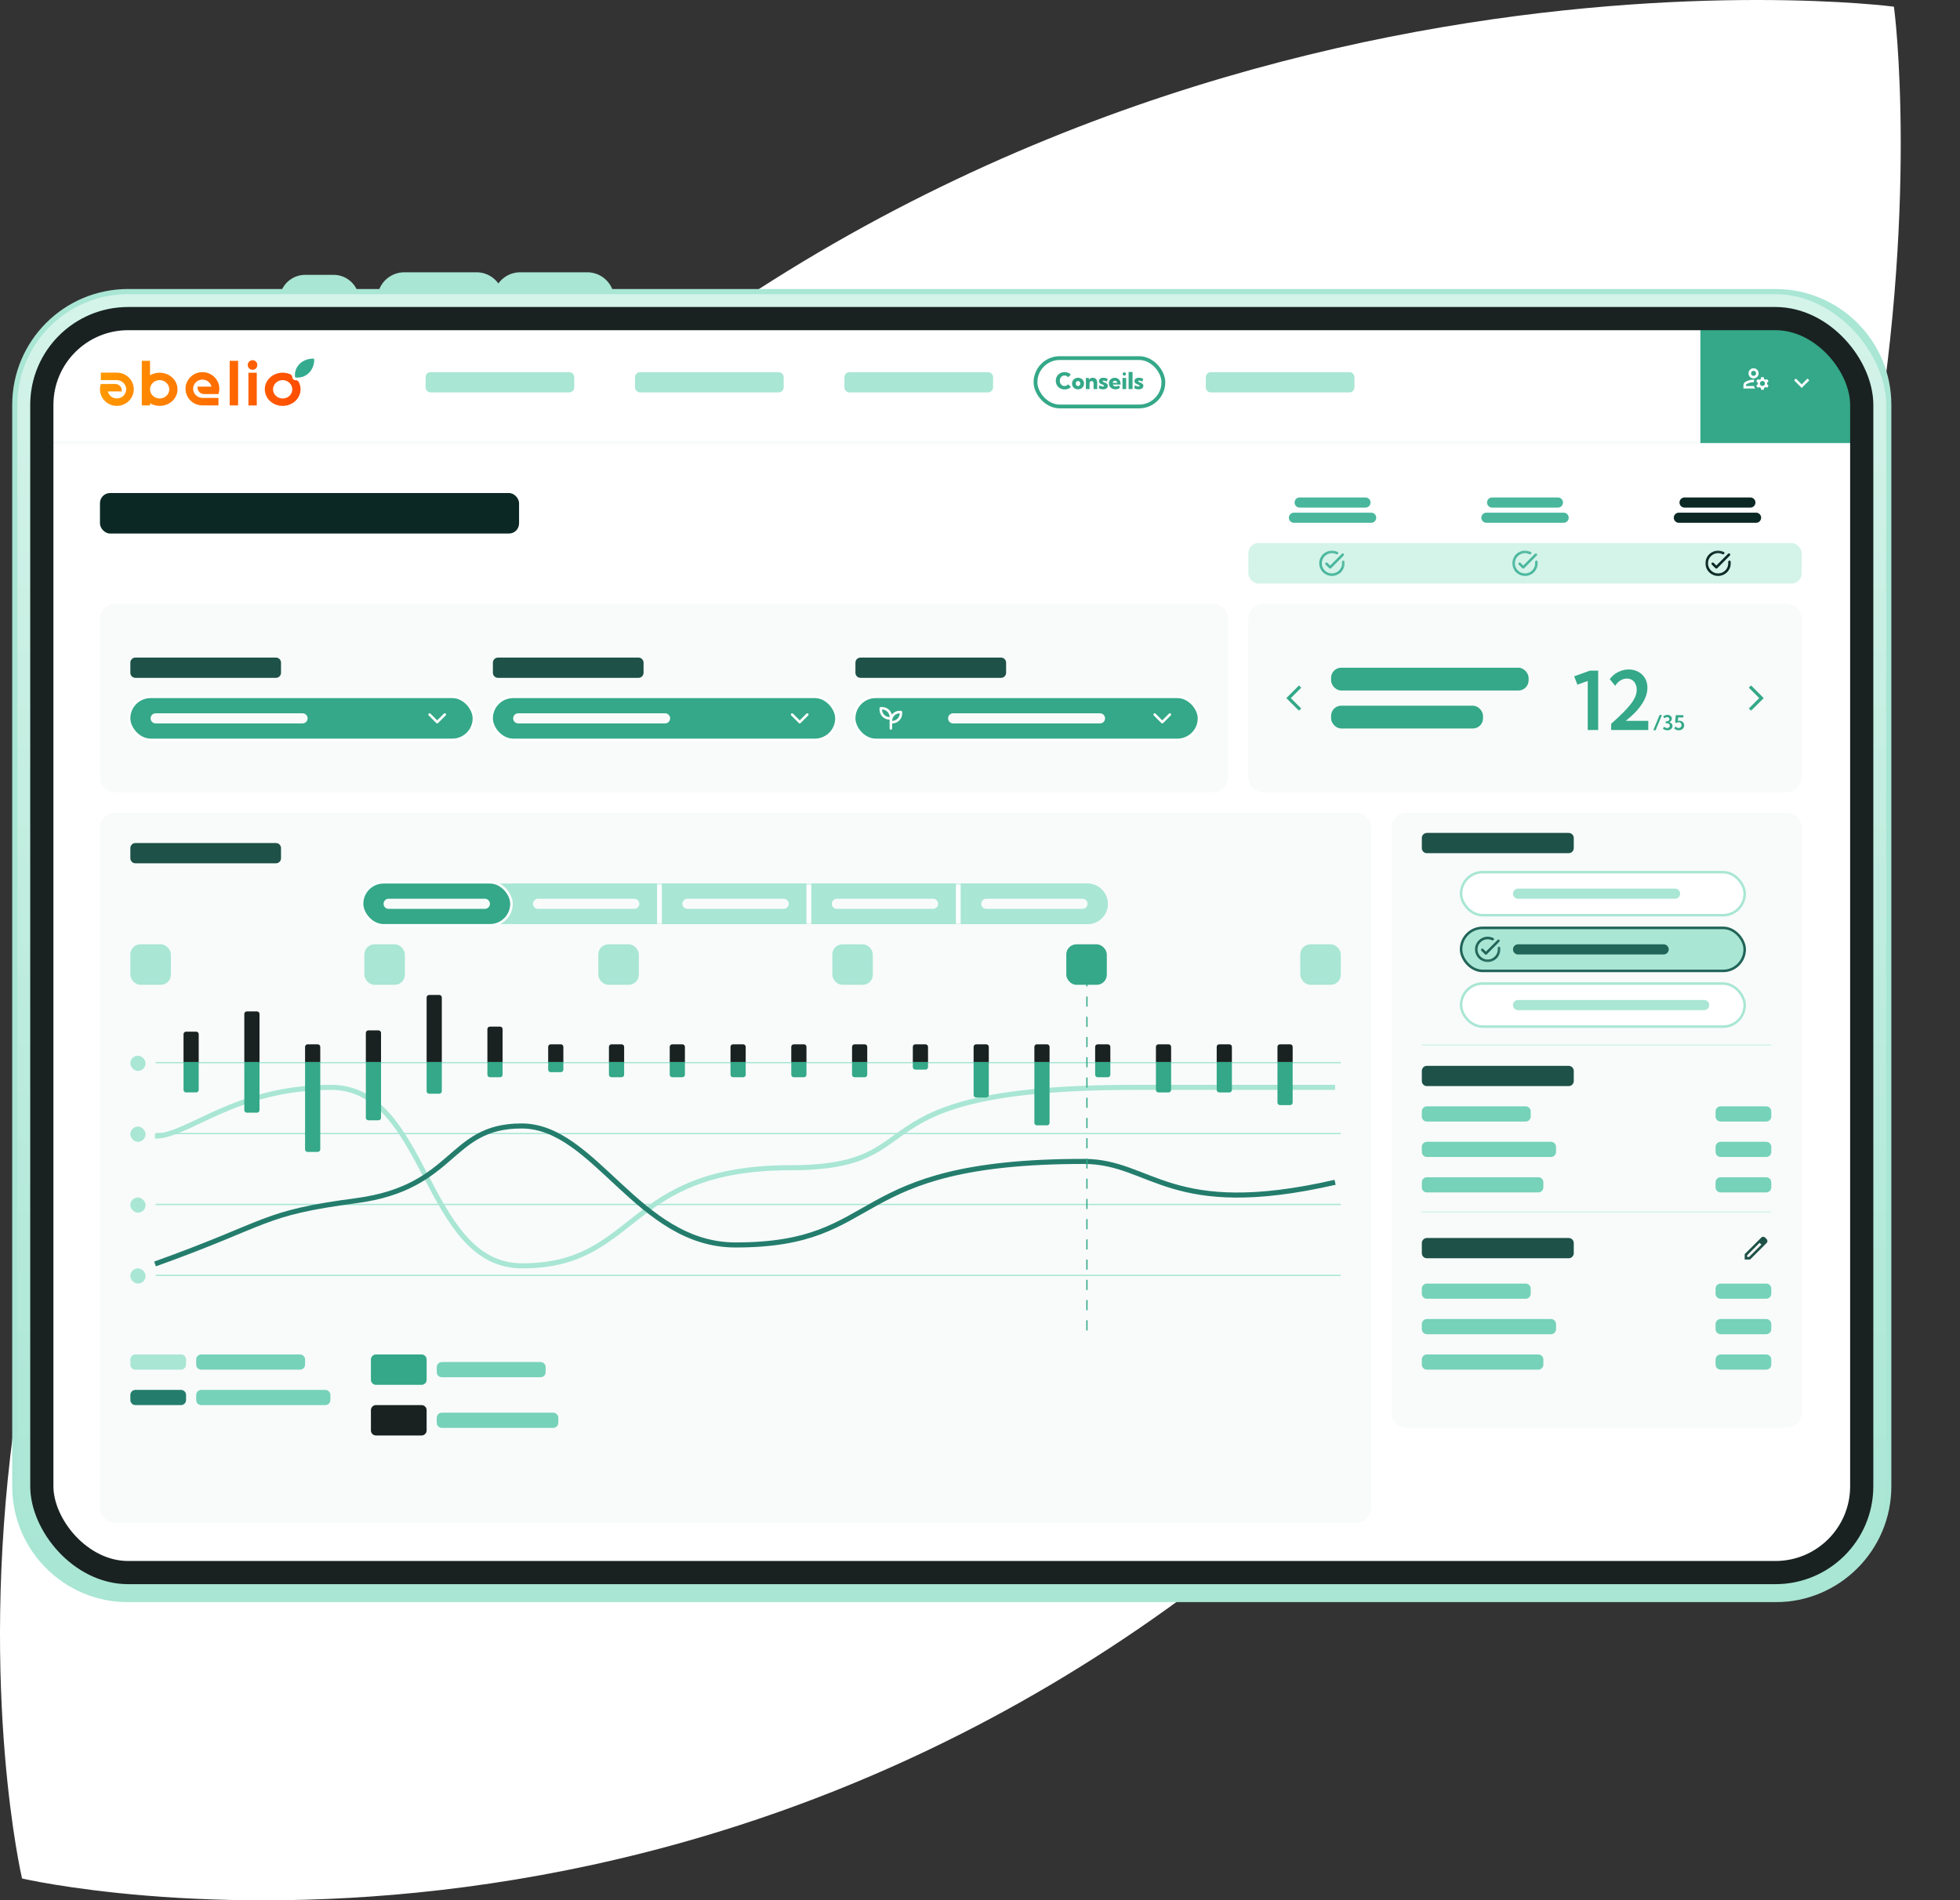 <svg xmlns="http://www.w3.org/2000/svg" width="430" height="417" viewBox="0 0 430 417" fill="none"><rect x="0" y="0" width="430" height="417" fill="#333333" stroke="none"/><path d="M415.317 1.441C415.317 1.441 240.01 -21.325 103.459 114.114C-33.093 249.388 4.838 412.376 4.838 412.211C5.003 412.211 165.138 449.824 301.854 314.22C438.405 178.947 415.647 1.111 415.482 1.441H415.317Z" fill="white"></path><g clip-path="url(#clip0_1846_123307)"><rect x="8.598" y="70.551" width="400" height="274.722" rx="4.113" fill="white"></rect><mask id="path-4-inside-1_1846_123307" fill="white"><path d="M8.598 70.551H408.598V97.218H8.598V70.551Z"></path></mask><path d="M8.598 70.551H408.598V97.218H8.598V70.551Z" fill="white"></path><path d="M408.598 96.94H8.598V97.495H408.598V96.94Z" fill="#34A888" fill-opacity="0.1" mask="url(#path-4-inside-1_1846_123307)"></path><path d="M44.326 81.662C42.356 81.705 40.748 83.284 40.701 85.221C40.651 87.276 42.331 88.957 44.408 88.957C44.408 88.975 47.924 88.957 47.924 88.957V87.32H44.45C43.303 87.32 42.343 86.398 42.365 85.27C42.387 84.176 43.293 83.298 44.41 83.298C45.373 83.298 46.18 83.953 46.398 84.836H43.335V85.056C43.335 85.837 43.978 86.472 44.774 86.472H47.926C48.05 86.107 48.118 85.717 48.118 85.311C48.118 85.15 48.106 84.992 48.086 84.836C47.846 83.02 46.249 81.623 44.326 81.664V81.662Z" fill="url(#paint0_linear_1846_123307)"></path><path d="M25.639 81.773H22.123V83.409H25.599C26.746 83.409 27.706 84.332 27.684 85.46C27.662 86.553 26.756 87.431 25.639 87.431C24.676 87.431 23.869 86.777 23.651 85.894H26.714V85.674C26.714 84.892 26.07 84.258 25.275 84.258H22.123C21.999 84.623 21.931 85.013 21.931 85.419C21.931 85.58 21.942 85.738 21.962 85.894C22.203 87.709 23.8 89.107 25.723 89.066C27.692 89.023 29.301 87.445 29.348 85.508C29.398 83.452 27.717 81.772 25.641 81.772L25.639 81.773Z" fill="url(#paint1_linear_1846_123307)"></path><path d="M35.025 81.786C34.248 81.786 33.526 81.996 32.915 82.356V79.178H31.105V88.963H32.915V88.496C33.524 88.857 34.248 89.067 35.025 89.067C37.189 89.067 38.944 87.444 38.944 85.433C38.944 83.422 37.189 81.786 35.025 81.786ZM35.025 87.444C33.895 87.444 32.965 86.582 32.915 85.52V85.344C32.964 84.269 33.893 83.407 35.025 83.407C36.157 83.407 37.137 84.317 37.137 85.431C37.137 86.546 36.201 87.442 35.025 87.442V87.444Z" fill="url(#paint2_linear_1846_123307)"></path><path d="M56.335 81.787H54.501V88.965H56.335V81.787Z" fill="url(#paint3_linear_1846_123307)"></path><path d="M52.238 79.178H50.391V88.963H52.238V79.178Z" fill="url(#paint4_linear_1846_123307)"></path><path d="M64.115 82.778C64.115 82.768 64.115 82.76 64.115 82.75C64.111 82.492 63.961 82.257 63.723 82.148C63.207 81.915 62.626 81.783 62.013 81.783C59.849 81.783 58.094 83.406 58.094 85.43C58.094 87.455 59.849 89.065 62.013 89.065C64.176 89.065 65.932 87.442 65.932 85.43C65.932 84.84 65.783 84.284 65.517 83.793C65.395 83.567 65.158 83.429 64.899 83.431C64.86 83.431 64.823 83.431 64.788 83.431C64.422 83.424 64.123 83.136 64.116 82.776L64.115 82.778ZM62.011 87.445C60.849 87.445 59.9 86.535 59.9 85.434C59.9 84.332 60.849 83.409 62.011 83.409C63.173 83.409 64.123 84.319 64.123 85.434C64.123 86.549 63.187 87.445 62.011 87.445Z" fill="url(#paint5_linear_1846_123307)"></path><path d="M55.41 79.035C54.83 79.035 54.355 79.515 54.355 80.099C54.355 80.683 54.83 81.15 55.41 81.15C55.991 81.15 56.454 80.683 56.454 80.099C56.454 79.515 55.992 79.035 55.41 79.035Z" fill="url(#paint6_linear_1846_123307)"></path><path d="M68.914 78.716C68.914 78.716 67.136 78.489 65.752 79.839C64.368 81.187 64.752 82.812 64.752 82.81C64.754 82.81 66.377 83.185 67.763 81.833C69.148 80.485 68.917 78.712 68.915 78.716H68.914Z" fill="#34AB8F"></path><path d="M93.375 82.773C93.375 82.16 93.873 81.662 94.486 81.662H124.873C125.487 81.662 125.984 82.16 125.984 82.773V84.995C125.984 85.609 125.487 86.107 124.873 86.107H94.486C93.873 86.107 93.375 85.609 93.375 84.995V82.773Z" fill="#A9E6D4"></path><path d="M139.317 82.773C139.317 82.16 139.815 81.662 140.428 81.662H170.816C171.429 81.662 171.927 82.16 171.927 82.773V84.995C171.927 85.609 171.429 86.107 170.816 86.107H140.428C139.815 86.107 139.317 85.609 139.317 84.995V82.773Z" fill="#A9E6D4"></path><path d="M185.26 82.773C185.26 82.16 185.757 81.662 186.371 81.662H216.758C217.372 81.662 217.869 82.16 217.869 82.773V84.995C217.869 85.609 217.372 86.107 216.758 86.107H186.371C185.757 86.107 185.26 85.609 185.26 84.995V82.773Z" fill="#A9E6D4"></path><rect x="227.175" y="78.579" width="28.056" height="10.611" rx="5.306" stroke="#34A888" stroke-width="0.833"></rect><path d="M234.936 84.928C234.765 85.094 234.562 85.224 234.328 85.319C234.094 85.412 233.838 85.458 233.562 85.458C233.283 85.458 233.026 85.411 232.79 85.316C232.554 85.22 232.349 85.087 232.175 84.916C232.001 84.743 231.866 84.542 231.77 84.311C231.674 84.079 231.625 83.827 231.625 83.554C231.625 83.28 231.674 83.028 231.77 82.797C231.866 82.566 232.001 82.365 232.175 82.194C232.349 82.021 232.554 81.888 232.79 81.793C233.026 81.697 233.283 81.649 233.562 81.649C233.837 81.649 234.09 81.697 234.323 81.791C234.556 81.884 234.759 82.014 234.931 82.182L234.331 82.785C234.238 82.664 234.124 82.57 233.989 82.501C233.854 82.433 233.706 82.399 233.547 82.399C233.399 82.399 233.261 82.428 233.134 82.487C233.007 82.545 232.897 82.627 232.802 82.731C232.708 82.835 232.635 82.957 232.583 83.097C232.53 83.237 232.504 83.388 232.504 83.551C232.504 83.717 232.53 83.87 232.583 84.01C232.635 84.149 232.708 84.271 232.802 84.376C232.897 84.481 233.007 84.562 233.134 84.621C233.261 84.679 233.399 84.709 233.547 84.709C233.706 84.709 233.853 84.674 233.986 84.606C234.121 84.538 234.236 84.443 234.331 84.323L234.936 84.928ZM236.513 85.434C236.258 85.434 236.03 85.379 235.83 85.27C235.631 85.159 235.475 85.009 235.361 84.818C235.247 84.626 235.19 84.408 235.19 84.164C235.19 83.92 235.247 83.703 235.361 83.512C235.475 83.32 235.631 83.17 235.83 83.061C236.03 82.95 236.258 82.894 236.513 82.894C236.765 82.894 236.99 82.95 237.187 83.061C237.386 83.17 237.541 83.32 237.653 83.512C237.767 83.703 237.824 83.92 237.824 84.164C237.824 84.408 237.767 84.626 237.653 84.818C237.541 85.009 237.386 85.159 237.187 85.27C236.99 85.379 236.765 85.434 236.513 85.434ZM236.508 84.716C236.603 84.716 236.687 84.692 236.762 84.645C236.837 84.598 236.896 84.532 236.938 84.447C236.982 84.363 237.004 84.267 237.004 84.159C237.004 84.055 236.982 83.961 236.938 83.878C236.896 83.795 236.837 83.73 236.762 83.683C236.687 83.636 236.603 83.612 236.508 83.612C236.412 83.612 236.327 83.636 236.252 83.683C236.177 83.73 236.118 83.795 236.074 83.878C236.031 83.961 236.01 84.055 236.01 84.159C236.01 84.267 236.031 84.363 236.074 84.447C236.118 84.532 236.177 84.598 236.252 84.645C236.327 84.692 236.412 84.716 236.508 84.716ZM240.717 85.385H239.917V84.171C239.917 83.994 239.878 83.856 239.802 83.759C239.725 83.661 239.619 83.612 239.484 83.612C239.344 83.612 239.234 83.663 239.152 83.764C239.073 83.865 239.033 84.004 239.033 84.181V85.385H238.232V82.943H238.872L238.898 83.334C238.985 83.191 239.098 83.082 239.238 83.007C239.379 82.932 239.545 82.894 239.736 82.894C240.042 82.894 240.282 82.99 240.456 83.18C240.63 83.369 240.717 83.631 240.717 83.966V85.385ZM241.04 85.177L241.208 84.508C241.255 84.56 241.321 84.61 241.406 84.657C241.49 84.704 241.582 84.743 241.679 84.772C241.778 84.8 241.871 84.814 241.958 84.814C242.041 84.814 242.105 84.799 242.15 84.769C242.196 84.74 242.219 84.701 242.219 84.652C242.219 84.607 242.201 84.569 242.165 84.538C242.129 84.505 242.082 84.476 242.023 84.45C241.965 84.424 241.898 84.398 241.823 84.372C241.719 84.332 241.61 84.286 241.496 84.232C241.382 84.177 241.286 84.103 241.208 84.01C241.132 83.916 241.093 83.79 241.093 83.634C241.093 83.483 241.132 83.352 241.21 83.241C241.29 83.13 241.403 83.045 241.547 82.985C241.692 82.925 241.862 82.894 242.058 82.894C242.378 82.894 242.7 82.975 243.022 83.136L242.797 83.756C242.745 83.714 242.679 83.674 242.597 83.637C242.516 83.598 242.432 83.567 242.346 83.544C242.261 83.519 242.186 83.507 242.121 83.507C242.054 83.507 242.003 83.52 241.967 83.546C241.931 83.572 241.914 83.607 241.914 83.651C241.914 83.69 241.929 83.725 241.96 83.756C241.991 83.786 242.036 83.813 242.094 83.839C242.153 83.865 242.22 83.893 242.297 83.922C242.408 83.961 242.52 84.009 242.634 84.064C242.748 84.119 242.844 84.194 242.922 84.289C243.002 84.383 243.042 84.509 243.042 84.667C243.042 84.822 242.999 84.957 242.915 85.072C242.83 85.186 242.71 85.275 242.556 85.338C242.403 85.402 242.222 85.434 242.014 85.434C241.665 85.434 241.341 85.348 241.04 85.177ZM245.698 85.119C245.393 85.329 245.062 85.434 244.704 85.434C244.434 85.434 244.191 85.377 243.974 85.263C243.759 85.147 243.589 84.991 243.464 84.794C243.339 84.595 243.276 84.372 243.276 84.125C243.276 83.889 243.332 83.679 243.444 83.495C243.557 83.31 243.71 83.163 243.903 83.056C244.099 82.948 244.319 82.894 244.565 82.894C244.82 82.894 245.045 82.954 245.239 83.073C245.432 83.192 245.583 83.357 245.69 83.568C245.799 83.778 245.854 84.022 245.854 84.301V84.379H244.135C244.165 84.459 244.208 84.529 244.267 84.591C244.327 84.653 244.402 84.703 244.492 84.74C244.581 84.776 244.684 84.794 244.799 84.794C245.039 84.794 245.263 84.717 245.473 84.562L245.698 85.119ZM244.101 84.018H245.117C245.107 83.926 245.079 83.846 245.034 83.776C244.988 83.706 244.928 83.651 244.853 83.612C244.78 83.573 244.698 83.554 244.606 83.554C244.514 83.554 244.431 83.575 244.36 83.617C244.29 83.658 244.232 83.713 244.187 83.783C244.143 83.852 244.114 83.93 244.101 84.018ZM246.66 82.421C246.559 82.421 246.473 82.386 246.403 82.316C246.335 82.244 246.301 82.158 246.301 82.057C246.301 81.958 246.335 81.873 246.403 81.803C246.473 81.732 246.559 81.696 246.66 81.696C246.762 81.696 246.848 81.732 246.918 81.803C246.988 81.873 247.023 81.958 247.023 82.057C247.023 82.158 246.988 82.244 246.918 82.316C246.848 82.386 246.762 82.421 246.66 82.421ZM247.063 85.385H246.262V82.943H247.063V85.385ZM248.466 85.385H247.607V81.625H248.466V85.385ZM248.837 85.177L249.006 84.508C249.053 84.56 249.119 84.61 249.204 84.657C249.288 84.704 249.379 84.743 249.477 84.772C249.576 84.8 249.669 84.814 249.755 84.814C249.838 84.814 249.903 84.799 249.948 84.769C249.994 84.74 250.017 84.701 250.017 84.652C250.017 84.607 249.999 84.569 249.963 84.538C249.927 84.505 249.88 84.476 249.821 84.45C249.763 84.424 249.696 84.398 249.621 84.372C249.517 84.332 249.408 84.286 249.294 84.232C249.18 84.177 249.084 84.103 249.006 84.01C248.929 83.916 248.891 83.79 248.891 83.634C248.891 83.483 248.93 83.352 249.008 83.241C249.088 83.13 249.2 83.045 249.345 82.985C249.49 82.925 249.66 82.894 249.855 82.894C250.176 82.894 250.498 82.975 250.82 83.136L250.595 83.756C250.543 83.714 250.476 83.674 250.395 83.637C250.314 83.598 250.23 83.567 250.144 83.544C250.059 83.519 249.984 83.507 249.919 83.507C249.852 83.507 249.801 83.52 249.765 83.546C249.729 83.572 249.711 83.607 249.711 83.651C249.711 83.69 249.727 83.725 249.758 83.756C249.789 83.786 249.833 83.813 249.892 83.839C249.951 83.865 250.018 83.893 250.095 83.922C250.205 83.961 250.318 84.009 250.432 84.064C250.546 84.119 250.642 84.194 250.72 84.289C250.799 84.383 250.839 84.509 250.839 84.667C250.839 84.822 250.797 84.957 250.712 85.072C250.628 85.186 250.508 85.275 250.354 85.338C250.201 85.402 250.02 85.434 249.812 85.434C249.463 85.434 249.139 85.348 248.837 85.177Z" fill="#34A888"></path><path d="M264.536 82.773C264.536 82.16 265.034 81.662 265.647 81.662H296.034C296.648 81.662 297.145 82.16 297.145 82.773V84.995C297.145 85.609 296.648 86.107 296.034 86.107H265.647C265.034 86.107 264.536 85.609 264.536 84.995V82.773Z" fill="#A9E6D4"></path><rect width="35.556" height="26.667" transform="translate(373.042 70.551)" fill="#34A888"></rect><path d="M381.931 79.701H399.708V79.701C399.708 84.322 395.963 88.067 391.342 88.067H390.297C385.676 88.067 381.931 84.322 381.931 79.701V79.701Z" fill="#34A888"></path><g clip-path="url(#clip1_1846_123307)"><path d="M383.044 84.701V84.521C383.044 84.426 383.088 84.338 383.158 84.296C383.627 84.015 384.163 83.868 384.711 83.868C384.719 83.868 384.724 83.868 384.733 83.871C384.761 83.676 384.816 83.49 384.897 83.321C384.836 83.315 384.774 83.312 384.711 83.312C384.038 83.312 383.411 83.499 382.874 83.818C382.63 83.963 382.488 84.235 382.488 84.521V85.257H385.061C384.944 85.09 384.852 84.901 384.791 84.701H383.044Z" fill="white"></path><path d="M384.711 83.035C385.325 83.035 385.822 82.537 385.822 81.924C385.822 81.31 385.325 80.812 384.711 80.812C384.097 80.812 383.6 81.31 383.6 81.924C383.6 82.537 384.097 83.035 384.711 83.035ZM384.711 81.368C385.016 81.368 385.266 81.618 385.266 81.924C385.266 82.229 385.016 82.479 384.711 82.479C384.405 82.479 384.155 82.229 384.155 81.924C384.155 81.618 384.405 81.368 384.711 81.368Z" fill="white"></path><path d="M387.697 84.145C387.697 84.084 387.688 84.028 387.68 83.97L387.997 83.689L387.719 83.209L387.316 83.345C387.227 83.27 387.127 83.211 387.016 83.17L386.933 82.756H386.377L386.294 83.17C386.183 83.211 386.083 83.27 385.994 83.345L385.591 83.209L385.313 83.689L385.63 83.97C385.622 84.028 385.613 84.084 385.613 84.145C385.613 84.206 385.622 84.261 385.63 84.32L385.313 84.6L385.591 85.081L385.994 84.945C386.083 85.02 386.183 85.078 386.294 85.12L386.377 85.534H386.933L387.016 85.12C387.127 85.078 387.227 85.02 387.316 84.945L387.719 85.081L387.997 84.6L387.68 84.32C387.688 84.261 387.697 84.206 387.697 84.145ZM386.655 84.7C386.35 84.7 386.1 84.45 386.1 84.145C386.1 83.839 386.35 83.589 386.655 83.589C386.961 83.589 387.211 83.839 387.211 84.145C387.211 84.45 386.961 84.7 386.655 84.7Z" fill="white"></path></g><ellipse cx="395.265" cy="83.884" rx="4.444" ry="4.183" fill="#34A888"></ellipse><g clip-path="url(#clip2_1846_123307)"><path d="M396.541 83.068L395.266 84.341L393.991 83.068L393.6 83.46L395.266 85.127L396.933 83.46L396.541 83.068Z" fill="white"></path></g><rect x="21.931" y="108.189" width="91.945" height="8.889" rx="2.222" fill="#0B2824"></rect><path d="M284.014 110.273C284.014 109.66 284.511 109.162 285.125 109.162H299.569C300.183 109.162 300.68 109.66 300.68 110.273V110.273C300.68 110.887 300.183 111.384 299.569 111.384H285.125C284.511 111.384 284.014 110.887 284.014 110.273V110.273Z" fill="#4AB79D"></path><path d="M282.764 113.607C282.764 112.994 283.261 112.496 283.875 112.496H300.819C301.433 112.496 301.93 112.994 301.93 113.607V113.607C301.93 114.221 301.433 114.718 300.819 114.718H283.875C283.261 114.718 282.764 114.221 282.764 113.607V113.607Z" fill="#4AB79D"></path><path d="M326.236 110.273C326.236 109.66 326.734 109.162 327.347 109.162H341.792C342.406 109.162 342.903 109.66 342.903 110.273V110.273C342.903 110.887 342.406 111.384 341.792 111.384H327.347C326.734 111.384 326.236 110.887 326.236 110.273V110.273Z" fill="#4AB79D"></path><path d="M324.986 113.607C324.986 112.994 325.484 112.496 326.097 112.496H343.042C343.656 112.496 344.153 112.994 344.153 113.607V113.607C344.153 114.221 343.656 114.718 343.042 114.718H326.097C325.484 114.718 324.986 114.221 324.986 113.607V113.607Z" fill="#4AB79D"></path><path d="M368.458 110.273C368.458 109.66 368.955 109.162 369.569 109.162H384.014C384.627 109.162 385.125 109.66 385.125 110.273V110.273C385.125 110.887 384.627 111.384 384.014 111.384H369.569C368.955 111.384 368.458 110.887 368.458 110.273V110.273Z" fill="#0B2824"></path><path d="M367.208 113.607C367.208 112.994 367.705 112.496 368.319 112.496H385.264C385.877 112.496 386.375 112.994 386.375 113.607V113.607C386.375 114.221 385.877 114.718 385.264 114.718H368.319C367.705 114.718 367.208 114.221 367.208 113.607V113.607Z" fill="#0B2824"></path><rect x="273.875" y="119.162" width="121.389" height="8.889" rx="2.222" fill="#D4F3E9"></rect><mask id="mask0_1846_123307" style="mask-type:alpha" maskUnits="userSpaceOnUse" x="288" y="120" width="8" height="7"><rect x="288.875" y="120.273" width="6.667" height="6.667" fill="#D9D9D9"></rect></mask><g mask="url(#mask0_1846_123307)"><path d="M292.208 126.384C291.824 126.384 291.463 126.311 291.125 126.165C290.787 126.019 290.493 125.821 290.243 125.571C289.993 125.321 289.795 125.027 289.649 124.689C289.504 124.351 289.431 123.99 289.431 123.606C289.431 123.222 289.504 122.861 289.649 122.523C289.795 122.185 289.993 121.891 290.243 121.641C290.493 121.391 290.787 121.193 291.125 121.047C291.463 120.901 291.824 120.828 292.208 120.828C292.431 120.828 292.647 120.854 292.858 120.905C293.068 120.955 293.271 121.03 293.465 121.127C293.535 121.164 293.58 121.219 293.601 121.293C293.622 121.367 293.609 121.437 293.563 121.502C293.516 121.567 293.455 121.608 293.379 121.627C293.302 121.645 293.227 121.636 293.153 121.599C293.005 121.53 292.851 121.476 292.691 121.439C292.531 121.402 292.37 121.384 292.208 121.384C291.593 121.384 291.068 121.6 290.636 122.033C290.203 122.466 289.986 122.99 289.986 123.606C289.986 124.222 290.203 124.746 290.636 125.179C291.068 125.612 291.593 125.828 292.208 125.828C292.824 125.828 293.348 125.612 293.781 125.179C294.214 124.746 294.431 124.222 294.431 123.606C294.431 123.569 294.43 123.533 294.427 123.498C294.425 123.464 294.421 123.428 294.417 123.391C294.408 123.312 294.423 123.237 294.462 123.165C294.501 123.093 294.56 123.046 294.639 123.023C294.713 122.999 294.783 123.006 294.847 123.043C294.912 123.08 294.949 123.136 294.958 123.21C294.968 123.275 294.975 123.34 294.979 123.405C294.984 123.469 294.986 123.536 294.986 123.606C294.986 123.99 294.913 124.351 294.767 124.689C294.622 125.027 294.424 125.321 294.174 125.571C293.924 125.821 293.63 126.019 293.292 126.165C292.954 126.311 292.593 126.384 292.208 126.384ZM291.82 124.106L294.403 121.516C294.454 121.465 294.517 121.438 294.594 121.436C294.67 121.433 294.736 121.46 294.792 121.516C294.843 121.567 294.868 121.631 294.868 121.71C294.868 121.789 294.843 121.854 294.792 121.905L292.014 124.689C291.958 124.745 291.894 124.773 291.82 124.773C291.745 124.773 291.681 124.745 291.625 124.689L290.833 123.898C290.783 123.847 290.757 123.782 290.757 123.703C290.757 123.624 290.783 123.56 290.833 123.509C290.884 123.458 290.949 123.432 291.028 123.432C291.107 123.432 291.171 123.458 291.222 123.509L291.82 124.106Z" fill="#4AB79D"></path></g><mask id="mask1_1846_123307" style="mask-type:alpha" maskUnits="userSpaceOnUse" x="331" y="120" width="7" height="7"><rect x="331.236" y="120.273" width="6.667" height="6.667" fill="#D9D9D9"></rect></mask><g mask="url(#mask1_1846_123307)"><path d="M334.57 126.384C334.186 126.384 333.824 126.311 333.486 126.165C333.148 126.019 332.854 125.821 332.604 125.571C332.354 125.321 332.157 125.027 332.011 124.689C331.865 124.351 331.792 123.99 331.792 123.606C331.792 123.222 331.865 122.861 332.011 122.523C332.157 122.185 332.354 121.891 332.604 121.641C332.854 121.391 333.148 121.193 333.486 121.047C333.824 120.901 334.186 120.828 334.57 120.828C334.792 120.828 335.008 120.854 335.219 120.905C335.43 120.955 335.632 121.03 335.827 121.127C335.896 121.164 335.941 121.219 335.962 121.293C335.983 121.367 335.97 121.437 335.924 121.502C335.878 121.567 335.816 121.608 335.74 121.627C335.664 121.645 335.588 121.636 335.514 121.599C335.366 121.53 335.212 121.476 335.052 121.439C334.893 121.402 334.732 121.384 334.57 121.384C333.954 121.384 333.43 121.6 332.997 122.033C332.564 122.466 332.348 122.99 332.348 123.606C332.348 124.222 332.564 124.746 332.997 125.179C333.43 125.612 333.954 125.828 334.57 125.828C335.186 125.828 335.71 125.612 336.143 125.179C336.576 124.746 336.792 124.222 336.792 123.606C336.792 123.569 336.791 123.533 336.789 123.498C336.786 123.464 336.783 123.428 336.778 123.391C336.769 123.312 336.784 123.237 336.823 123.165C336.863 123.093 336.922 123.046 337 123.023C337.074 122.999 337.144 123.006 337.209 123.043C337.273 123.08 337.311 123.136 337.32 123.21C337.329 123.275 337.336 123.34 337.341 123.405C337.345 123.469 337.348 123.536 337.348 123.606C337.348 123.99 337.275 124.351 337.129 124.689C336.983 125.027 336.785 125.321 336.535 125.571C336.285 125.821 335.991 126.019 335.653 126.165C335.315 126.311 334.954 126.384 334.57 126.384ZM334.181 124.106L336.764 121.516C336.815 121.465 336.879 121.438 336.955 121.436C337.032 121.433 337.098 121.46 337.153 121.516C337.204 121.567 337.229 121.631 337.229 121.71C337.229 121.789 337.204 121.854 337.153 121.905L334.375 124.689C334.32 124.745 334.255 124.773 334.181 124.773C334.107 124.773 334.042 124.745 333.986 124.689L333.195 123.898C333.144 123.847 333.118 123.782 333.118 123.703C333.118 123.624 333.144 123.56 333.195 123.509C333.246 123.458 333.311 123.432 333.389 123.432C333.468 123.432 333.533 123.458 333.584 123.509L334.181 124.106Z" fill="#4AB79D"></path></g><mask id="mask2_1846_123307" style="mask-type:alpha" maskUnits="userSpaceOnUse" x="373" y="120" width="8" height="7"><rect x="373.598" y="120.273" width="6.667" height="6.667" fill="#D9D9D9"></rect></mask><g mask="url(#mask2_1846_123307)"><path d="M376.931 126.384C376.547 126.384 376.186 126.311 375.848 126.165C375.51 126.019 375.216 125.821 374.966 125.571C374.716 125.321 374.518 125.027 374.372 124.689C374.226 124.351 374.153 123.99 374.153 123.606C374.153 123.222 374.226 122.861 374.372 122.523C374.518 122.185 374.716 121.891 374.966 121.641C375.216 121.391 375.51 121.193 375.848 121.047C376.186 120.901 376.547 120.828 376.931 120.828C377.153 120.828 377.37 120.854 377.58 120.905C377.791 120.955 377.994 121.03 378.188 121.127C378.257 121.164 378.303 121.219 378.323 121.293C378.344 121.367 378.332 121.437 378.285 121.502C378.239 121.567 378.178 121.608 378.101 121.627C378.025 121.645 377.95 121.636 377.876 121.599C377.727 121.53 377.573 121.476 377.414 121.439C377.254 121.402 377.093 121.384 376.931 121.384C376.315 121.384 375.791 121.6 375.358 122.033C374.925 122.466 374.709 122.99 374.709 123.606C374.709 124.222 374.925 124.746 375.358 125.179C375.791 125.612 376.315 125.828 376.931 125.828C377.547 125.828 378.071 125.612 378.504 125.179C378.937 124.746 379.153 124.222 379.153 123.606C379.153 123.569 379.152 123.533 379.15 123.498C379.148 123.464 379.144 123.428 379.139 123.391C379.13 123.312 379.145 123.237 379.185 123.165C379.224 123.093 379.283 123.046 379.362 123.023C379.436 122.999 379.505 123.006 379.57 123.043C379.635 123.08 379.672 123.136 379.681 123.21C379.69 123.275 379.697 123.34 379.702 123.405C379.707 123.469 379.709 123.536 379.709 123.606C379.709 123.99 379.636 124.351 379.49 124.689C379.344 125.027 379.146 125.321 378.896 125.571C378.646 125.821 378.352 126.019 378.014 126.165C377.676 126.311 377.315 126.384 376.931 126.384ZM376.542 124.106L379.126 121.516C379.176 121.465 379.24 121.438 379.317 121.436C379.393 121.433 379.459 121.46 379.514 121.516C379.565 121.567 379.591 121.631 379.591 121.71C379.591 121.789 379.565 121.854 379.514 121.905L376.737 124.689C376.681 124.745 376.616 124.773 376.542 124.773C376.468 124.773 376.403 124.745 376.348 124.689L375.556 123.898C375.505 123.847 375.48 123.782 375.48 123.703C375.48 123.624 375.505 123.56 375.556 123.509C375.607 123.458 375.672 123.432 375.751 123.432C375.829 123.432 375.894 123.458 375.945 123.509L376.542 124.106Z" fill="#0B2824"></path></g><path d="M21.931 135.827C21.931 133.987 23.423 132.494 25.264 132.494H266.097C267.938 132.494 269.431 133.987 269.431 135.827V170.55C269.431 172.391 267.938 173.883 266.097 173.883H25.264C23.423 173.883 21.931 172.391 21.931 170.55V135.827Z" fill="#F8FBFA"></path><path d="M28.598 145.41C28.598 144.796 29.095 144.299 29.709 144.299H60.542C61.156 144.299 61.653 144.796 61.653 145.41V147.632C61.653 148.246 61.156 148.743 60.542 148.743H29.709C29.095 148.743 28.598 148.246 28.598 147.632V145.41Z" fill="#1E5148"></path><rect x="28.32" y="152.91" width="75.648" height="9.444" rx="4.722" fill="#34A888"></rect><rect x="28.32" y="152.91" width="75.648" height="9.444" rx="4.722" stroke="white" stroke-width="0.556"></rect><path d="M33.042 157.633C33.042 157.019 33.539 156.521 34.153 156.521H66.375C66.989 156.521 67.486 157.019 67.486 157.633V157.633C67.486 158.246 66.989 158.744 66.375 158.744H34.153C33.539 158.744 33.042 158.246 33.042 157.633V157.633Z" fill="#F8FBFA"></path><path d="M97.579 156.799L95.913 158.465L94.246 156.799" stroke="white" stroke-width="0.556" stroke-linecap="round" stroke-linejoin="round"></path><path d="M108.135 145.41C108.135 144.796 108.632 144.299 109.246 144.299H140.079C140.693 144.299 141.19 144.796 141.19 145.41V147.632C141.19 148.246 140.693 148.743 140.079 148.743H109.246C108.632 148.743 108.135 148.246 108.135 147.632V145.41Z" fill="#1E5148"></path><rect x="107.857" y="152.91" width="75.648" height="9.444" rx="4.722" fill="#34A888"></rect><rect x="107.857" y="152.91" width="75.648" height="9.444" rx="4.722" stroke="white" stroke-width="0.556"></rect><path d="M112.579 157.633C112.579 157.019 113.077 156.521 113.69 156.521H145.912C146.526 156.521 147.024 157.019 147.024 157.633V157.633C147.024 158.246 146.526 158.744 145.912 158.744H113.69C113.077 158.744 112.579 158.246 112.579 157.633V157.633Z" fill="#F8FBFA"></path><path d="M177.117 156.799L175.45 158.465L173.783 156.799" stroke="white" stroke-width="0.556" stroke-linecap="round" stroke-linejoin="round"></path><path d="M187.672 145.41C187.672 144.796 188.169 144.299 188.783 144.299H219.616C220.23 144.299 220.727 144.796 220.727 145.41V147.632C220.727 148.246 220.23 148.743 219.616 148.743H188.783C188.169 148.743 187.672 148.246 187.672 147.632V145.41Z" fill="#1E5148"></path><rect x="187.394" y="152.91" width="75.648" height="9.444" rx="4.722" fill="#34A888"></rect><rect x="187.394" y="152.91" width="75.648" height="9.444" rx="4.722" stroke="white" stroke-width="0.556"></rect><mask id="mask3_1846_123307" style="mask-type:alpha" maskUnits="userSpaceOnUse" x="192" y="154" width="7" height="7"><rect x="192.116" y="154.299" width="6.667" height="6.667" fill="#D9D9D9"></rect></mask><g mask="url(#mask3_1846_123307)"><path d="M195.449 160.133C195.371 160.133 195.305 160.106 195.251 160.053C195.198 160 195.171 159.934 195.171 159.855V157.918C194.875 157.918 194.59 157.861 194.317 157.747C194.044 157.634 193.803 157.473 193.595 157.265C193.387 157.056 193.227 156.816 193.116 156.543C193.005 156.269 192.949 155.985 192.949 155.688V155.411C192.949 155.332 192.976 155.266 193.029 155.213C193.082 155.159 193.148 155.133 193.227 155.133H193.505C193.796 155.133 194.079 155.19 194.352 155.303C194.625 155.416 194.866 155.577 195.074 155.786C195.218 155.929 195.337 156.087 195.432 156.258C195.527 156.429 195.6 156.612 195.651 156.806C195.674 156.774 195.699 156.743 195.727 156.713C195.755 156.683 195.785 156.651 195.817 156.619C196.026 156.411 196.266 156.25 196.539 156.136C196.813 156.023 197.097 155.966 197.394 155.966H197.671C197.75 155.966 197.816 155.993 197.869 156.046C197.923 156.099 197.949 156.165 197.949 156.244V156.522C197.949 156.818 197.893 157.103 197.779 157.376C197.666 157.649 197.505 157.89 197.296 158.098C197.088 158.306 196.849 158.466 196.578 158.577C196.307 158.688 196.023 158.744 195.727 158.744V159.855C195.727 159.934 195.7 160 195.647 160.053C195.594 160.106 195.528 160.133 195.449 160.133ZM195.171 157.355C195.171 157.133 195.129 156.921 195.043 156.72C194.957 156.518 194.836 156.339 194.678 156.181C194.521 156.024 194.342 155.902 194.14 155.817C193.939 155.731 193.727 155.688 193.505 155.688C193.505 155.911 193.546 156.124 193.63 156.327C193.713 156.531 193.833 156.712 193.991 156.869C194.148 157.026 194.329 157.147 194.533 157.23C194.736 157.313 194.949 157.355 195.171 157.355ZM195.727 158.188C195.949 158.188 196.161 158.147 196.362 158.063C196.564 157.98 196.743 157.86 196.901 157.702C197.058 157.545 197.18 157.364 197.265 157.161C197.351 156.957 197.394 156.744 197.394 156.522C197.171 156.522 196.958 156.565 196.755 156.65C196.551 156.736 196.371 156.857 196.213 157.015C196.056 157.172 195.935 157.352 195.852 157.553C195.769 157.754 195.727 157.966 195.727 158.188Z" fill="white"></path></g><path d="M207.996 157.633C207.996 157.019 208.494 156.521 209.107 156.521H241.329C241.943 156.521 242.441 157.019 242.441 157.633V157.633C242.441 158.246 241.943 158.744 241.329 158.744H209.107C208.494 158.744 207.996 158.246 207.996 157.633V157.633Z" fill="#F8FBFA"></path><path d="M256.654 156.799L254.987 158.465L253.32 156.799" stroke="white" stroke-width="0.556" stroke-linecap="round" stroke-linejoin="round"></path><path d="M273.875 135.827C273.875 133.987 275.367 132.494 277.208 132.494H391.931C393.772 132.494 395.264 133.987 395.264 135.827V170.55C395.264 172.391 393.772 173.883 391.931 173.883H277.208C275.367 173.883 273.875 172.391 273.875 170.55V135.827Z" fill="#F8FBFA"></path><mask id="mask4_1846_123307" style="mask-type:alpha" maskUnits="userSpaceOnUse" x="280" y="149" width="8" height="8"><rect x="287.209" y="156.521" width="6.667" height="6.667" transform="rotate(-180 287.209 156.521)" fill="#D9D9D9"></rect></mask><g mask="url(#mask4_1846_123307)"><path d="M284.98 150.411L285.473 150.904L283.188 153.189L285.473 155.474L284.98 155.967L282.202 153.189L284.98 150.411Z" fill="#34A888"></path></g><g clip-path="url(#clip3_1846_123307)"><rect x="292.023" y="146.521" width="43.333" height="5" rx="2.222" fill="#34A888"></rect><rect x="292.023" y="154.855" width="33.333" height="5" rx="2.222" fill="#34A888"></rect></g><g clip-path="url(#clip4_1846_123307)"><path d="M350.623 160.188H348.331V149.424L346.074 150.24L345.354 148.417L348.791 147.167H350.623V160.188ZM361.612 160.188H353.47V158.825C354.512 157.905 355.388 157.086 356.1 156.368C356.818 155.65 357.394 155.002 357.828 154.424C358.267 153.839 358.586 153.298 358.782 152.8C358.979 152.303 359.078 151.819 359.078 151.351C359.078 150.859 358.985 150.431 358.8 150.066C358.62 149.696 358.369 149.409 358.045 149.207C357.721 149.004 357.344 148.903 356.916 148.903C356.418 148.903 355.941 149.045 355.484 149.328C355.032 149.606 354.656 149.994 354.355 150.491L353.166 149.033C353.652 148.362 354.263 147.841 354.998 147.47C355.738 147.094 356.517 146.906 357.333 146.906C358.102 146.906 358.794 147.074 359.407 147.41C360.027 147.74 360.516 148.203 360.874 148.799C361.239 149.395 361.421 150.098 361.421 150.908C361.421 151.504 361.317 152.106 361.109 152.714C360.901 153.321 360.591 153.932 360.18 154.545C359.775 155.159 359.277 155.769 358.687 156.377C358.097 156.984 357.422 157.586 356.664 158.182H361.612V160.188ZM363.223 160.231H362.717L364.101 156.889H364.607L363.223 160.231ZM364.826 159.897L365.05 159.474C365.167 159.565 365.284 159.634 365.401 159.682C365.519 159.728 365.634 159.751 365.749 159.751C365.863 159.751 365.963 159.73 366.05 159.686C366.138 159.641 366.207 159.58 366.256 159.502C366.307 159.424 366.332 159.333 366.332 159.23C366.332 159.064 366.265 158.935 366.131 158.842C365.996 158.748 365.809 158.701 365.571 158.701H365.443V158.299H365.571C365.701 158.299 365.817 158.278 365.918 158.234C366.019 158.191 366.099 158.132 366.157 158.056C366.214 157.98 366.243 157.893 366.243 157.796C366.243 157.714 366.222 157.64 366.18 157.577C366.138 157.512 366.08 157.461 366.005 157.425C365.931 157.387 365.846 157.368 365.751 157.368C365.655 157.368 365.556 157.389 365.453 157.431C365.352 157.472 365.249 157.532 365.145 157.612L364.889 157.214C365.015 157.103 365.156 157.018 365.312 156.958C365.47 156.898 365.634 156.867 365.805 156.867C365.995 156.867 366.163 156.903 366.311 156.974C366.458 157.044 366.574 157.141 366.658 157.264C366.743 157.387 366.786 157.528 366.786 157.687C366.786 157.865 366.732 158.025 366.625 158.167C366.52 158.309 366.382 158.414 366.211 158.484C366.434 158.542 366.609 158.643 366.736 158.788C366.865 158.931 366.929 159.105 366.929 159.311C366.929 159.492 366.88 159.654 366.782 159.797C366.683 159.939 366.549 160.05 366.38 160.131C366.211 160.212 366.018 160.253 365.801 160.253C365.62 160.253 365.446 160.222 365.28 160.161C365.113 160.101 364.962 160.012 364.826 159.897ZM367.309 159.845L367.611 159.385C367.67 159.496 367.758 159.585 367.875 159.651C367.993 159.717 368.121 159.749 368.259 159.749C368.387 159.749 368.499 159.722 368.596 159.669C368.693 159.615 368.768 159.541 368.822 159.445C368.876 159.35 368.904 159.24 368.904 159.115C368.904 158.991 368.876 158.881 368.822 158.786C368.767 158.689 368.691 158.613 368.594 158.56C368.497 158.506 368.385 158.48 368.257 158.48C368.166 158.48 368.081 158.495 368.001 158.525C367.922 158.556 367.849 158.6 367.784 158.658L367.502 158.49L367.647 156.932H369.312V157.436H368.17L368.092 158.202C368.199 158.17 368.312 158.154 368.431 158.154C368.636 158.154 368.819 158.197 368.978 158.284C369.137 158.371 369.261 158.491 369.351 158.645C369.442 158.798 369.488 158.974 369.488 159.172C369.488 159.38 369.437 159.566 369.336 159.73C369.235 159.892 369.095 160.02 368.917 160.114C368.739 160.206 368.536 160.253 368.307 160.253C368.113 160.253 367.93 160.217 367.756 160.146C367.582 160.075 367.433 159.975 367.309 159.845Z" fill="#34A888"></path></g><mask id="mask5_1846_123307" style="mask-type:alpha" maskUnits="userSpaceOnUse" x="381" y="149" width="8" height="8"><rect x="381.931" y="149.855" width="6.667" height="6.667" fill="#D9D9D9"></rect></mask><g mask="url(#mask5_1846_123307)"><path d="M384.16 155.966L383.667 155.473L385.952 153.188L383.667 150.903L384.16 150.41L386.938 153.188L384.16 155.966Z" fill="#34A888"></path></g><g clip-path="url(#clip5_1846_123307)"><path d="M21.931 181.661C21.931 179.821 23.423 178.328 25.264 178.328H297.486C299.327 178.328 300.82 179.821 300.82 181.661V330.828C300.82 332.669 299.327 334.162 297.486 334.162H25.264C23.423 334.162 21.931 332.669 21.931 330.828V181.661Z" fill="#F8FBFA"></path><path d="M28.598 186.105C28.598 185.492 29.095 184.994 29.709 184.994H60.542C61.156 184.994 61.653 185.492 61.653 186.105V188.327C61.653 188.941 61.156 189.439 60.542 189.439H29.709C29.095 189.439 28.598 188.941 28.598 188.327V186.105Z" fill="#1E5148"></path><rect x="79.709" y="193.883" width="163.333" height="8.889" rx="4.444" fill="#A9E6D4"></rect><rect x="79.431" y="193.605" width="32.778" height="9.444" rx="4.722" fill="#34A888"></rect><rect x="79.431" y="193.605" width="32.778" height="9.444" rx="4.722" stroke="white" stroke-width="0.556"></rect><path d="M84.153 198.328C84.153 197.714 84.651 197.217 85.264 197.217H106.376C106.989 197.217 107.487 197.714 107.487 198.328V198.328C107.487 198.942 106.989 199.439 106.376 199.439H85.264C84.651 199.439 84.153 198.942 84.153 198.328V198.328Z" fill="#F8FBFA"></path><mask id="path-75-outside-2_1846_123307" maskUnits="userSpaceOnUse" x="112.486" y="193.883" width="33" height="9" fill="black"><rect fill="white" x="112.486" y="193.883" width="33" height="9"></rect><path d="M112.486 193.883H144.709V202.772H112.486V193.883Z"></path></mask><path d="M112.486 193.883H144.709V202.772H112.486V193.883Z" fill="#A9E6D4"></path><path d="M144.153 193.883V202.772H145.264V193.883H144.153Z" fill="white" mask="url(#path-75-outside-2_1846_123307)"></path><path d="M116.931 198.328C116.931 197.714 117.428 197.217 118.042 197.217H139.153C139.767 197.217 140.264 197.714 140.264 198.328V198.328C140.264 198.942 139.767 199.439 139.153 199.439H118.042C117.428 199.439 116.931 198.942 116.931 198.328V198.328Z" fill="#F8FBFA"></path><mask id="path-78-outside-3_1846_123307" maskUnits="userSpaceOnUse" x="145.265" y="193.883" width="33" height="9" fill="black"><rect fill="white" x="145.265" y="193.883" width="33" height="9"></rect><path d="M145.265 193.883H177.487V202.772H145.265V193.883Z"></path></mask><path d="M145.265 193.883H177.487V202.772H145.265V193.883Z" fill="#A9E6D4"></path><path d="M176.931 193.883V202.772H178.042V193.883H176.931Z" fill="white" mask="url(#path-78-outside-3_1846_123307)"></path><path d="M149.709 198.328C149.709 197.714 150.206 197.217 150.82 197.217H171.931C172.545 197.217 173.042 197.714 173.042 198.328V198.328C173.042 198.942 172.545 199.439 171.931 199.439H150.82C150.206 199.439 149.709 198.942 149.709 198.328V198.328Z" fill="#F8FBFA"></path><mask id="path-81-outside-4_1846_123307" maskUnits="userSpaceOnUse" x="178.042" y="193.883" width="33" height="9" fill="black"><rect fill="white" x="178.042" y="193.883" width="33" height="9"></rect><path d="M178.042 193.883H210.264V202.772H178.042V193.883Z"></path></mask><path d="M178.042 193.883H210.264V202.772H178.042V193.883Z" fill="#A9E6D4"></path><path d="M209.709 193.883V202.772H210.82V193.883H209.709Z" fill="white" mask="url(#path-81-outside-4_1846_123307)"></path><path d="M182.486 198.328C182.486 197.714 182.984 197.217 183.597 197.217H204.709C205.322 197.217 205.82 197.714 205.82 198.328V198.328C205.82 198.942 205.322 199.439 204.709 199.439H183.597C182.984 199.439 182.486 198.942 182.486 198.328V198.328Z" fill="#F8FBFA"></path><path d="M210.82 193.883H238.598C241.053 193.883 243.043 195.873 243.043 198.327V198.327C243.043 200.782 241.053 202.772 238.598 202.772H210.82V193.883Z" fill="#A9E6D4"></path><path d="M215.265 198.328C215.265 197.714 215.762 197.217 216.376 197.217H237.487C238.101 197.217 238.598 197.714 238.598 198.328V198.328C238.598 198.942 238.101 199.439 237.487 199.439H216.376C215.762 199.439 215.265 198.942 215.265 198.328V198.328Z" fill="#F8FBFA"></path><rect x="28.598" y="207.217" width="8.889" height="8.889" rx="2.222" fill="#A9E6D4"></rect><rect x="79.931" y="207.217" width="8.889" height="8.889" rx="2.222" fill="#A9E6D4"></rect><rect x="131.265" y="207.217" width="8.889" height="8.889" rx="2.222" fill="#A9E6D4"></rect><rect x="182.598" y="207.217" width="8.889" height="8.889" rx="2.222" fill="#A9E6D4"></rect><rect x="233.931" y="207.217" width="8.889" height="8.889" rx="2.222" fill="#34A888"></rect><rect x="285.265" y="207.217" width="8.889" height="8.889" rx="2.222" fill="#A9E6D4"></rect><rect x="28.598" y="231.662" width="3.333" height="3.333" rx="1.667" fill="#A9E6D4"></rect><line x1="34.153" y1="233.189" x2="294.153" y2="233.189" stroke="#A9E6D4" stroke-width="0.278"></line><rect x="28.598" y="247.217" width="3.333" height="3.333" rx="1.667" fill="#A9E6D4"></rect><line x1="34.153" y1="248.744" x2="294.153" y2="248.744" stroke="#A9E6D4" stroke-width="0.278"></line><rect x="28.598" y="262.773" width="3.333" height="3.333" rx="1.667" fill="#A9E6D4"></rect><line x1="34.153" y1="264.301" x2="294.153" y2="264.301" stroke="#A9E6D4" stroke-width="0.278"></line><rect x="28.598" y="278.328" width="3.333" height="3.333" rx="1.667" fill="#A9E6D4"></rect><line x1="34.153" y1="279.855" x2="294.153" y2="279.855" stroke="#A9E6D4" stroke-width="0.278"></line><path d="M28.598 298.328C28.598 297.714 29.095 297.217 29.709 297.217H39.709C40.322 297.217 40.82 297.714 40.82 298.328V299.439C40.82 300.053 40.322 300.55 39.709 300.55H29.709C29.095 300.55 28.598 300.053 28.598 299.439V298.328Z" fill="#A9E6D4"></path><path d="M43.042 298.328C43.042 297.714 43.539 297.217 44.153 297.217H65.82C66.433 297.217 66.931 297.714 66.931 298.328V299.439C66.931 300.053 66.433 300.55 65.82 300.55H44.153C43.539 300.55 43.042 300.053 43.042 299.439V298.328Z" fill="#76D2B9"></path><path d="M28.598 306.105C28.598 305.492 29.095 304.994 29.709 304.994H39.709C40.322 304.994 40.82 305.492 40.82 306.105V307.216C40.82 307.83 40.322 308.327 39.709 308.327H29.709C29.095 308.327 28.598 307.83 28.598 307.216V306.105Z" fill="#247D6C"></path><path d="M43.042 306.105C43.042 305.492 43.539 304.994 44.153 304.994H71.375C71.989 304.994 72.486 305.492 72.486 306.105V307.216C72.486 307.83 71.989 308.327 71.375 308.327H44.153C43.539 308.327 43.042 307.83 43.042 307.216V306.105Z" fill="#76D2B9"></path><path d="M81.375 298.328C81.375 297.714 81.873 297.217 82.486 297.217H92.486C93.1 297.217 93.597 297.714 93.597 298.328V302.772C93.597 303.386 93.1 303.883 92.486 303.883H82.486C81.873 303.883 81.375 303.386 81.375 302.772V298.328Z" fill="#34A888"></path><path d="M95.819 299.994C95.819 299.38 96.317 298.883 96.93 298.883H118.597C119.211 298.883 119.708 299.38 119.708 299.994V301.105C119.708 301.719 119.211 302.216 118.597 302.216H96.93C96.317 302.216 95.819 301.719 95.819 301.105V299.994Z" fill="#76D2B9"></path><path d="M81.375 309.439C81.375 308.826 81.873 308.328 82.486 308.328H92.486C93.1 308.328 93.597 308.826 93.597 309.439V313.884C93.597 314.497 93.1 314.995 92.486 314.995H82.486C81.873 314.995 81.375 314.497 81.375 313.884V309.439Z" fill="#192221"></path><path d="M95.819 311.105C95.819 310.492 96.317 309.994 96.93 309.994H121.375C121.989 309.994 122.486 310.492 122.486 311.105V312.216C122.486 312.83 121.989 313.327 121.375 313.327H96.93C96.317 313.327 95.819 312.83 95.819 312.216V311.105Z" fill="#76D2B9"></path><path d="M34.013 249.3C41.374 249.3 51.402 238.605 72.624 238.605C93.846 238.605 93.04 277.772 114.568 277.772C140.124 277.772 136.929 256.244 173.318 256.244C206.513 256.244 184.707 238.605 249.152 238.605C277.707 238.605 290.216 238.605 292.902 238.605" stroke="#A9E6D4" stroke-width="1.111"></path><path d="M34.013 277.356C59.568 268.189 57.142 266.263 78.179 263.467C100.124 260.55 98.318 247.078 114.429 247.078C130.54 247.078 139.985 273.189 161.374 273.189C194.568 273.189 184.846 254.856 237.763 254.856C252.763 254.856 256.513 267.773 292.902 259.439" stroke="#247D6C" stroke-width="1.111"></path><path d="M40.263 226.938C40.263 226.632 40.511 226.383 40.818 226.383H43.041C43.347 226.383 43.596 226.632 43.596 226.938V233.049H40.263V226.938Z" fill="#192221"></path><path d="M40.263 233.049H43.596V239.16C43.596 239.467 43.347 239.715 43.041 239.715H40.818C40.511 239.715 40.263 239.467 40.263 239.16V233.049Z" fill="#34A888"></path><path d="M53.598 222.495C53.598 222.188 53.846 221.939 54.153 221.939H56.375C56.682 221.939 56.931 222.188 56.931 222.495V233.051H53.598V222.495Z" fill="#192221"></path><path d="M53.597 233.051H56.93V243.606C56.93 243.913 56.681 244.162 56.374 244.162H54.152C53.845 244.162 53.597 243.913 53.597 243.606V233.051Z" fill="#34A888"></path><path d="M66.928 229.716C66.928 229.409 67.177 229.16 67.483 229.16H69.706C70.012 229.16 70.261 229.409 70.261 229.716V233.049H66.928V229.716Z" fill="#192221"></path><path d="M66.928 233.051H70.261V252.217C70.261 252.524 70.012 252.773 69.706 252.773H67.483C67.177 252.773 66.928 252.524 66.928 252.217V233.051Z" fill="#34A888"></path><path d="M80.262 226.661C80.262 226.354 80.51 226.105 80.817 226.105H83.04C83.346 226.105 83.595 226.354 83.595 226.661V233.05H80.262V226.661Z" fill="#192221"></path><path d="M80.262 233.051H83.595V245.273C83.595 245.58 83.346 245.829 83.04 245.829H80.817C80.51 245.829 80.262 245.58 80.262 245.273V233.051Z" fill="#34A888"></path><path d="M93.596 218.886C93.596 218.579 93.844 218.33 94.151 218.33H96.374C96.68 218.33 96.929 218.579 96.929 218.886V233.052H93.596V218.886Z" fill="#192221"></path><path d="M93.596 233.051H96.929V239.44C96.929 239.746 96.68 239.995 96.374 239.995H94.151C93.844 239.995 93.596 239.746 93.596 239.44V233.051Z" fill="#34A888"></path><path d="M106.929 225.829C106.929 225.522 107.177 225.273 107.484 225.273H109.706C110.013 225.273 110.262 225.522 110.262 225.829V233.051H106.929V225.829Z" fill="#192221"></path><path d="M106.93 233.051H110.263V235.829C110.263 236.135 110.014 236.384 109.707 236.384H107.485C107.178 236.384 106.93 236.135 106.93 235.829V233.051Z" fill="#34A888"></path><path d="M120.262 229.716C120.262 229.409 120.51 229.16 120.817 229.16H123.039C123.346 229.16 123.595 229.409 123.595 229.716V233.049H120.262V229.716Z" fill="#192221"></path><path d="M120.262 233.051H123.595V234.717C123.595 235.024 123.346 235.273 123.039 235.273H120.817C120.51 235.273 120.262 235.024 120.262 234.717V233.051Z" fill="#34A888"></path><path d="M133.595 229.716C133.595 229.409 133.843 229.16 134.15 229.16H136.373C136.679 229.16 136.928 229.409 136.928 229.716V233.049H133.595V229.716Z" fill="#192221"></path><path d="M133.595 233.051H136.928V235.829C136.928 236.135 136.679 236.384 136.373 236.384H134.15C133.843 236.384 133.595 236.135 133.595 235.829V233.051Z" fill="#34A888"></path><path d="M146.929 229.716C146.929 229.409 147.177 229.16 147.484 229.16H149.706C150.013 229.16 150.262 229.409 150.262 229.716V233.049H146.929V229.716Z" fill="#192221"></path><path d="M146.929 233.051H150.262V235.829C150.262 236.135 150.013 236.384 149.706 236.384H147.484C147.177 236.384 146.929 236.135 146.929 235.829V233.051Z" fill="#34A888"></path><path d="M160.264 229.716C160.264 229.409 160.512 229.16 160.819 229.16H163.041C163.348 229.16 163.597 229.409 163.597 229.716V233.049H160.264V229.716Z" fill="#192221"></path><path d="M160.264 233.051H163.597V235.829C163.597 236.135 163.348 236.384 163.041 236.384H160.819C160.512 236.384 160.264 236.135 160.264 235.829V233.051Z" fill="#34A888"></path><path d="M173.595 229.716C173.595 229.409 173.843 229.16 174.15 229.16H176.373C176.679 229.16 176.928 229.409 176.928 229.716V233.049H173.595V229.716Z" fill="#192221"></path><path d="M173.595 233.051H176.928V235.829C176.928 236.135 176.679 236.384 176.373 236.384H174.15C173.843 236.384 173.595 236.135 173.595 235.829V233.051Z" fill="#34A888"></path><path d="M186.93 229.716C186.93 229.409 187.178 229.16 187.485 229.16H189.707C190.014 229.16 190.263 229.409 190.263 229.716V233.049H186.93V229.716Z" fill="#192221"></path><path d="M186.929 233.051H190.262V235.829C190.262 236.135 190.013 236.384 189.706 236.384H187.484C187.177 236.384 186.929 236.135 186.929 235.829V233.051Z" fill="#34A888"></path><path d="M200.263 229.716C200.263 229.409 200.511 229.16 200.818 229.16H203.04C203.347 229.16 203.596 229.409 203.596 229.716V233.049H200.263V229.716Z" fill="#192221"></path><path d="M200.263 233.051H203.596V234.162C203.596 234.469 203.347 234.717 203.04 234.717H200.818C200.511 234.717 200.263 234.469 200.263 234.162V233.051Z" fill="#34A888"></path><path d="M213.596 229.716C213.596 229.409 213.844 229.16 214.151 229.16H216.373C216.68 229.16 216.929 229.409 216.929 229.716V233.049H213.596V229.716Z" fill="#192221"></path><path d="M213.597 233.051H216.93V240.273C216.93 240.58 216.681 240.829 216.374 240.829H214.152C213.845 240.829 213.597 240.58 213.597 240.273V233.051Z" fill="#34A888"></path><path d="M226.929 229.716C226.929 229.409 227.177 229.16 227.484 229.16H229.706C230.013 229.16 230.262 229.409 230.262 229.716V233.049H226.929V229.716Z" fill="#192221"></path><path d="M226.929 233.051H230.262V246.384C230.262 246.691 230.013 246.94 229.706 246.94H227.484C227.177 246.94 226.929 246.691 226.929 246.384V233.051Z" fill="#34A888"></path><path d="M240.262 229.716C240.262 229.409 240.51 229.16 240.817 229.16H243.039C243.346 229.16 243.595 229.409 243.595 229.716V233.049H240.262V229.716Z" fill="#192221"></path><path d="M240.263 233.051H243.596V235.829C243.596 236.135 243.347 236.384 243.04 236.384H240.818C240.511 236.384 240.263 236.135 240.263 235.829V233.051Z" fill="#34A888"></path><path d="M253.596 229.716C253.596 229.409 253.844 229.16 254.151 229.16H256.373C256.68 229.16 256.929 229.409 256.929 229.716V233.049H253.596V229.716Z" fill="#192221"></path><path d="M253.596 233.051H256.929V239.162C256.929 239.469 256.68 239.717 256.373 239.717H254.151C253.844 239.717 253.596 239.469 253.596 239.162V233.051Z" fill="#34A888"></path><path d="M266.93 229.716C266.93 229.409 267.178 229.16 267.485 229.16H269.707C270.014 229.16 270.263 229.409 270.263 229.716V233.049H266.93V229.716Z" fill="#192221"></path><path d="M266.93 233.051H270.263V239.162C270.263 239.469 270.014 239.717 269.707 239.717H267.485C267.178 239.717 266.93 239.469 266.93 239.162V233.051Z" fill="#34A888"></path><path d="M280.262 229.716C280.262 229.409 280.51 229.16 280.817 229.16H283.039C283.346 229.16 283.595 229.409 283.595 229.716V233.049H280.262V229.716Z" fill="#192221"></path><path d="M280.262 233.051H283.595V241.94C283.595 242.246 283.346 242.495 283.039 242.495H280.817C280.51 242.495 280.262 242.246 280.262 241.94V233.051Z" fill="#34A888"></path><line x1="238.457" y1="291.939" x2="238.457" y2="214.162" stroke="#34A888" stroke-width="0.278" stroke-dasharray="2.22 2.22"></line></g><path d="M305.264 181.661C305.264 179.821 306.756 178.328 308.597 178.328H391.93C393.771 178.328 395.264 179.821 395.264 181.661V309.995C395.264 311.836 393.771 313.328 391.93 313.328H308.597C306.756 313.328 305.264 311.836 305.264 309.995V181.661Z" fill="#F8FBFA"></path><path d="M311.931 183.885C311.931 183.271 312.428 182.773 313.042 182.773H344.153C344.767 182.773 345.264 183.271 345.264 183.885V186.107C345.264 186.72 344.767 187.218 344.153 187.218H313.042C312.428 187.218 311.931 186.72 311.931 186.107V183.885Z" fill="#1E5148"></path><rect x="320.542" y="191.384" width="62.222" height="9.444" rx="4.722" fill="white"></rect><rect x="320.542" y="191.384" width="62.222" height="9.444" rx="4.722" stroke="#A9E6D4" stroke-width="0.556"></rect><path d="M331.931 196.107C331.931 195.494 332.428 194.996 333.042 194.996H367.486C368.1 194.996 368.597 195.494 368.597 196.107V196.107C368.597 196.721 368.1 197.218 367.486 197.218H333.042C332.428 197.218 331.931 196.721 331.931 196.107V196.107Z" fill="#A9E6D4"></path><rect x="320.542" y="203.607" width="62.222" height="9.444" rx="4.722" fill="#A9E6D4"></rect><rect x="320.542" y="203.607" width="62.222" height="9.444" rx="4.722" stroke="#216458" stroke-width="0.556"></rect><mask id="mask6_1846_123307" style="mask-type:alpha" maskUnits="userSpaceOnUse" x="323" y="204" width="7" height="8"><rect x="323.042" y="204.996" width="6.667" height="6.667" fill="#D9D9D9"></rect></mask><g mask="url(#mask6_1846_123307)"><path d="M326.375 211.106C325.991 211.106 325.63 211.033 325.292 210.888C324.954 210.742 324.66 210.544 324.41 210.294C324.16 210.044 323.962 209.75 323.816 209.412C323.671 209.074 323.598 208.713 323.598 208.329C323.598 207.944 323.671 207.583 323.816 207.245C323.962 206.907 324.16 206.613 324.41 206.363C324.66 206.113 324.954 205.915 325.292 205.77C325.63 205.624 325.991 205.551 326.375 205.551C326.598 205.551 326.814 205.576 327.025 205.627C327.235 205.678 327.438 205.752 327.632 205.849C327.702 205.886 327.747 205.942 327.768 206.016C327.789 206.09 327.776 206.16 327.73 206.224C327.683 206.289 327.622 206.331 327.546 206.349C327.469 206.368 327.394 206.359 327.32 206.322C327.172 206.252 327.018 206.199 326.858 206.162C326.698 206.125 326.537 206.106 326.375 206.106C325.76 206.106 325.235 206.323 324.803 206.756C324.37 207.189 324.153 207.713 324.153 208.329C324.153 208.944 324.37 209.469 324.803 209.901C325.235 210.334 325.76 210.551 326.375 210.551C326.991 210.551 327.515 210.334 327.948 209.901C328.381 209.469 328.598 208.944 328.598 208.329C328.598 208.292 328.596 208.256 328.594 208.221C328.592 208.186 328.588 208.15 328.584 208.113C328.575 208.035 328.59 207.959 328.629 207.888C328.668 207.816 328.727 207.768 328.806 207.745C328.88 207.722 328.95 207.729 329.014 207.766C329.079 207.803 329.116 207.859 329.125 207.933C329.135 207.998 329.142 208.062 329.146 208.127C329.151 208.192 329.153 208.259 329.153 208.329C329.153 208.713 329.08 209.074 328.934 209.412C328.789 209.75 328.591 210.044 328.341 210.294C328.091 210.544 327.797 210.742 327.459 210.888C327.121 211.033 326.76 211.106 326.375 211.106ZM325.987 208.829L328.57 206.238C328.621 206.187 328.684 206.161 328.761 206.158C328.837 206.156 328.903 206.183 328.959 206.238C329.01 206.289 329.035 206.354 329.035 206.433C329.035 206.511 329.01 206.576 328.959 206.627L326.181 209.412C326.125 209.467 326.061 209.495 325.987 209.495C325.912 209.495 325.848 209.467 325.792 209.412L325 208.62C324.95 208.569 324.924 208.504 324.924 208.426C324.924 208.347 324.95 208.282 325 208.231C325.051 208.18 325.116 208.155 325.195 208.155C325.274 208.155 325.338 208.18 325.389 208.231L325.987 208.829Z" fill="#216458"></path></g><path d="M331.931 208.33C331.931 207.716 332.428 207.219 333.042 207.219H364.986C365.6 207.219 366.097 207.716 366.097 208.33V208.33C366.097 208.944 365.6 209.441 364.986 209.441H333.042C332.428 209.441 331.931 208.944 331.931 208.33V208.33Z" fill="#216458"></path><rect x="320.542" y="215.83" width="62.222" height="9.444" rx="4.722" fill="white"></rect><rect x="320.542" y="215.83" width="62.222" height="9.444" rx="4.722" stroke="#A9E6D4" stroke-width="0.556"></rect><path d="M331.931 220.553C331.931 219.939 332.428 219.441 333.042 219.441H373.875C374.489 219.441 374.986 219.939 374.986 220.553V220.553C374.986 221.166 374.489 221.664 373.875 221.664H333.042C332.428 221.664 331.931 221.166 331.931 220.553V220.553Z" fill="#A9E6D4"></path><line x1="311.931" y1="229.301" x2="388.597" y2="229.301" stroke="#D4F3E9" stroke-width="0.278"></line><path d="M311.931 234.996C311.931 234.382 312.428 233.885 313.042 233.885H344.153C344.767 233.885 345.264 234.382 345.264 234.996V237.218C345.264 237.832 344.767 238.329 344.153 238.329H313.042C312.428 238.329 311.931 237.832 311.931 237.218V234.996Z" fill="#1E5148"></path><path d="M311.931 243.885C311.931 243.271 312.428 242.773 313.042 242.773H334.708C335.322 242.773 335.82 243.271 335.82 243.885V244.996C335.82 245.609 335.322 246.107 334.708 246.107H313.042C312.428 246.107 311.931 245.609 311.931 244.996V243.885Z" fill="#76D2B9"></path><path d="M376.375 243.885C376.375 243.271 376.872 242.773 377.486 242.773H387.486C388.1 242.773 388.597 243.271 388.597 243.885V244.996C388.597 245.609 388.1 246.107 387.486 246.107H377.486C376.872 246.107 376.375 245.609 376.375 244.996V243.885Z" fill="#76D2B9"></path><path d="M311.931 251.662C311.931 251.048 312.428 250.551 313.042 250.551H340.264C340.878 250.551 341.375 251.048 341.375 251.662V252.773C341.375 253.387 340.878 253.884 340.264 253.884H313.042C312.428 253.884 311.931 253.387 311.931 252.773V251.662Z" fill="#76D2B9"></path><path d="M376.375 251.662C376.375 251.048 376.872 250.551 377.486 250.551H387.486C388.1 250.551 388.597 251.048 388.597 251.662V252.773C388.597 253.387 388.1 253.884 387.486 253.884H377.486C376.872 253.884 376.375 253.387 376.375 252.773V251.662Z" fill="#76D2B9"></path><path d="M311.931 259.439C311.931 258.826 312.428 258.328 313.042 258.328H337.486C338.1 258.328 338.597 258.826 338.597 259.439V260.55C338.597 261.164 338.1 261.661 337.486 261.661H313.042C312.428 261.661 311.931 261.164 311.931 260.55V259.439Z" fill="#76D2B9"></path><path d="M376.375 259.439C376.375 258.826 376.872 258.328 377.486 258.328H387.486C388.1 258.328 388.597 258.826 388.597 259.439V260.55C388.597 261.164 388.1 261.661 387.486 261.661H377.486C376.872 261.661 376.375 261.164 376.375 260.55V259.439Z" fill="#76D2B9"></path><line x1="311.931" y1="265.969" x2="388.597" y2="265.969" stroke="#D4F3E9" stroke-width="0.278"></line><path d="M311.931 272.773C311.931 272.16 312.428 271.662 313.042 271.662H344.153C344.767 271.662 345.264 272.16 345.264 272.773V274.995C345.264 275.609 344.767 276.107 344.153 276.107H313.042C312.428 276.107 311.931 275.609 311.931 274.995V272.773Z" fill="#1E5148"></path><mask id="mask7_1846_123307" style="mask-type:alpha" maskUnits="userSpaceOnUse" x="381" y="270" width="8" height="8"><rect x="381.931" y="270.551" width="6.667" height="6.667" fill="#D9D9D9"></rect></mask><g mask="url(#mask7_1846_123307)"><path d="M383.319 275.829H383.715L386.43 273.114L386.035 272.718L383.319 275.433V275.829ZM382.764 276.385V275.204L386.43 271.544C386.486 271.494 386.547 271.454 386.614 271.426C386.681 271.399 386.752 271.385 386.826 271.385C386.9 271.385 386.972 271.399 387.041 271.426C387.111 271.454 387.171 271.496 387.222 271.551L387.604 271.94C387.66 271.991 387.7 272.051 387.725 272.121C387.751 272.19 387.764 272.26 387.764 272.329C387.764 272.403 387.751 272.474 387.725 272.541C387.7 272.608 387.66 272.669 387.604 272.725L383.944 276.385H382.764ZM386.229 272.919L386.035 272.718L386.43 273.114L386.229 272.919Z" fill="#1E5148"></path></g><path d="M311.931 282.773C311.931 282.16 312.428 281.662 313.042 281.662H334.708C335.322 281.662 335.82 282.16 335.82 282.773V283.884C335.82 284.498 335.322 284.995 334.708 284.995H313.042C312.428 284.995 311.931 284.498 311.931 283.884V282.773Z" fill="#76D2B9"></path><path d="M376.375 282.773C376.375 282.16 376.872 281.662 377.486 281.662H387.486C388.1 281.662 388.597 282.16 388.597 282.773V283.884C388.597 284.498 388.1 284.995 387.486 284.995H377.486C376.872 284.995 376.375 284.498 376.375 283.884V282.773Z" fill="#76D2B9"></path><path d="M311.931 290.551C311.931 289.937 312.428 289.439 313.042 289.439H340.264C340.878 289.439 341.375 289.937 341.375 290.551V291.662C341.375 292.275 340.878 292.773 340.264 292.773H313.042C312.428 292.773 311.931 292.275 311.931 291.662V290.551Z" fill="#76D2B9"></path><path d="M376.375 290.551C376.375 289.937 376.872 289.439 377.486 289.439H387.486C388.1 289.439 388.597 289.937 388.597 290.551V291.662C388.597 292.275 388.1 292.773 387.486 292.773H377.486C376.872 292.773 376.375 292.275 376.375 291.662V290.551Z" fill="#76D2B9"></path><path d="M311.931 298.328C311.931 297.714 312.428 297.217 313.042 297.217H337.486C338.1 297.217 338.597 297.714 338.597 298.328V299.439C338.597 300.053 338.1 300.55 337.486 300.55H313.042C312.428 300.55 311.931 300.053 311.931 299.439V298.328Z" fill="#76D2B9"></path><path d="M376.375 298.328C376.375 297.714 376.872 297.217 377.486 297.217H387.486C388.1 297.217 388.597 297.714 388.597 298.328V299.439C388.597 300.053 388.1 300.55 387.486 300.55H377.486C376.872 300.55 376.375 300.053 376.375 299.439V298.328Z" fill="#76D2B9"></path></g><mask id="path-177-outside-5_1846_123307" maskUnits="userSpaceOnUse" x="1.808" y="58.877" width="414" height="293" fill="black"><rect fill="white" x="1.808" y="58.877" width="414" height="293"></rect><path fill-rule="evenodd" clip-rule="evenodd" d="M104.534 60.877H88.713C86.45 60.877 84.553 62.441 84.044 64.548H77.469C76.875 62.744 75.177 61.442 73.174 61.442L66.958 61.442C64.956 61.442 63.258 62.744 62.664 64.548H28.105C14.686 64.548 3.808 75.426 3.808 88.845V326.152C3.808 339.571 14.686 350.45 28.105 350.45H389.511C402.931 350.45 413.809 339.571 413.809 326.152V88.845C413.809 75.426 402.931 64.548 389.511 64.548H133.5C132.991 62.441 131.094 60.877 128.831 60.877H114.14C111.877 60.877 109.98 62.441 109.471 64.548H109.203C108.694 62.441 106.797 60.877 104.534 60.877ZM106.156 64.548C105.798 64.037 105.205 63.702 104.534 63.702L88.713 63.702C88.041 63.702 87.448 64.037 87.091 64.548H106.156ZM84.216 67.373H77.47C76.877 69.179 75.178 70.483 73.174 70.483H66.958C64.954 70.483 63.255 69.179 62.662 67.373H28.105C16.246 67.373 6.633 76.987 6.633 88.845V326.152C6.633 338.011 16.246 347.624 28.105 347.624H389.511C401.37 347.624 410.984 338.011 410.984 326.152V88.845C410.984 76.987 401.37 67.373 389.511 67.373H133.327C132.643 69.19 130.888 70.483 128.831 70.483H114.14C112.083 70.483 110.328 69.19 109.644 67.373H109.03C108.346 69.19 106.591 70.483 104.534 70.483H88.713C86.656 70.483 84.901 69.19 84.216 67.373ZM105.557 67.373C105.258 67.554 104.908 67.658 104.534 67.658H88.713C88.338 67.658 87.988 67.554 87.69 67.373H105.557ZM113.117 67.373C113.415 67.554 113.765 67.658 114.14 67.658H128.831C129.205 67.658 129.555 67.554 129.854 67.373H113.117ZM130.453 64.548C130.095 64.037 129.502 63.702 128.831 63.702L114.14 63.702C113.469 63.702 112.875 64.037 112.518 64.548H130.453ZM66.018 67.373C66.287 67.553 66.611 67.658 66.958 67.658H73.174C73.522 67.658 73.845 67.553 74.115 67.373H66.018ZM74.108 64.548C73.841 64.371 73.519 64.267 73.174 64.267H66.958C66.613 64.267 66.292 64.371 66.024 64.548H74.108Z"></path></mask><path fill-rule="evenodd" clip-rule="evenodd" d="M104.534 60.877H88.713C86.45 60.877 84.553 62.441 84.044 64.548H77.469C76.875 62.744 75.177 61.442 73.174 61.442L66.958 61.442C64.956 61.442 63.258 62.744 62.664 64.548H28.105C14.686 64.548 3.808 75.426 3.808 88.845V326.152C3.808 339.571 14.686 350.45 28.105 350.45H389.511C402.931 350.45 413.809 339.571 413.809 326.152V88.845C413.809 75.426 402.931 64.548 389.511 64.548H133.5C132.991 62.441 131.094 60.877 128.831 60.877H114.14C111.877 60.877 109.98 62.441 109.471 64.548H109.203C108.694 62.441 106.797 60.877 104.534 60.877ZM106.156 64.548C105.798 64.037 105.205 63.702 104.534 63.702L88.713 63.702C88.041 63.702 87.448 64.037 87.091 64.548H106.156ZM84.216 67.373H77.47C76.877 69.179 75.178 70.483 73.174 70.483H66.958C64.954 70.483 63.255 69.179 62.662 67.373H28.105C16.246 67.373 6.633 76.987 6.633 88.845V326.152C6.633 338.011 16.246 347.624 28.105 347.624H389.511C401.37 347.624 410.984 338.011 410.984 326.152V88.845C410.984 76.987 401.37 67.373 389.511 67.373H133.327C132.643 69.19 130.888 70.483 128.831 70.483H114.14C112.083 70.483 110.328 69.19 109.644 67.373H109.03C108.346 69.19 106.591 70.483 104.534 70.483H88.713C86.656 70.483 84.901 69.19 84.216 67.373ZM105.557 67.373C105.258 67.554 104.908 67.658 104.534 67.658H88.713C88.338 67.658 87.988 67.554 87.69 67.373H105.557ZM113.117 67.373C113.415 67.554 113.765 67.658 114.14 67.658H128.831C129.205 67.658 129.555 67.554 129.854 67.373H113.117ZM130.453 64.548C130.095 64.037 129.502 63.702 128.831 63.702L114.14 63.702C113.469 63.702 112.875 64.037 112.518 64.548H130.453ZM66.018 67.373C66.287 67.553 66.611 67.658 66.958 67.658H73.174C73.522 67.658 73.845 67.553 74.115 67.373H66.018ZM74.108 64.548C73.841 64.371 73.519 64.267 73.174 64.267H66.958C66.613 64.267 66.292 64.371 66.024 64.548H74.108Z" fill="#F8FBFA"></path><path d="M84.044 64.548V65.678H84.933L85.142 64.813L84.044 64.548ZM77.469 64.548L76.395 64.901L76.651 65.678H77.469V64.548ZM73.174 61.442L73.174 62.572H73.174V61.442ZM66.958 61.442L66.958 60.312H66.958V61.442ZM62.664 64.548V65.678H63.481L63.737 64.901L62.664 64.548ZM133.5 64.548L132.401 64.813L132.61 65.678H133.5V64.548ZM109.471 64.548V65.678H110.36L110.569 64.813L109.471 64.548ZM109.203 64.548L108.104 64.813L108.313 65.678H109.203V64.548ZM106.156 64.548V65.678H108.325L107.082 63.9L106.156 64.548ZM104.534 63.702L104.534 64.832H104.534V63.702ZM88.713 63.702L88.713 62.572H88.713V63.702ZM87.091 64.548L86.165 63.9L84.921 65.678H87.091V64.548ZM84.216 67.373L85.274 66.975L84.998 66.243H84.216V67.373ZM77.47 67.373V66.243H76.651L76.396 67.021L77.47 67.373ZM62.662 67.373L63.736 67.021L63.481 66.243H62.662V67.373ZM133.327 67.373V66.243H132.545L132.27 66.975L133.327 67.373ZM109.644 67.373L110.701 66.975L110.426 66.243H109.644V67.373ZM109.03 67.373V66.243H108.248L107.973 66.975L109.03 67.373ZM105.557 67.373L106.142 68.34L109.606 66.243H105.557V67.373ZM87.69 67.373V66.243H83.64L87.105 68.34L87.69 67.373ZM113.117 67.373V66.243H109.067L112.532 68.34L113.117 67.373ZM129.854 67.373L130.439 68.34L133.903 66.243H129.854V67.373ZM128.831 63.702L128.831 64.832H128.831V63.702ZM130.453 64.548V65.678H132.622L131.379 63.9L130.453 64.548ZM114.14 63.702L114.14 62.572H114.14V63.702ZM112.518 64.548L111.592 63.9L110.348 65.678H112.518V64.548ZM66.018 67.373V66.243H62.292L65.39 68.313L66.018 67.373ZM74.115 67.373L74.742 68.313L77.841 66.243H74.115V67.373ZM74.108 64.548V65.678H77.864L74.732 63.605L74.108 64.548ZM66.024 64.548L65.4 63.605L62.269 65.678H66.024V64.548ZM88.713 62.007H104.534V59.747H88.713V62.007ZM85.142 64.813C85.531 63.203 86.984 62.007 88.713 62.007V59.747C85.916 59.747 83.574 61.681 82.945 64.282L85.142 64.813ZM77.469 65.678H84.044V63.418H77.469V65.678ZM73.174 62.572C74.674 62.572 75.95 63.547 76.395 64.901L78.542 64.194C77.8 61.941 75.679 60.312 73.174 60.312V62.572ZM66.958 62.572L73.174 62.572L73.174 60.312L66.958 60.312L66.958 62.572ZM63.737 64.901C64.183 63.547 65.458 62.572 66.958 62.572V60.312C64.454 60.312 62.332 61.941 61.59 64.194L63.737 64.901ZM28.105 65.678H62.664V63.418H28.105V65.678ZM4.938 88.845C4.938 76.05 15.31 65.678 28.105 65.678V63.418C14.062 63.418 2.678 74.802 2.678 88.845H4.938ZM4.938 326.152V88.845H2.678V326.152H4.938ZM28.105 349.319C15.31 349.319 4.938 338.947 4.938 326.152H2.678C2.678 340.195 14.062 351.58 28.105 351.58V349.319ZM389.511 349.319H28.105V351.58H389.511V349.319ZM412.679 326.152C412.679 338.947 402.306 349.319 389.511 349.319V351.58C403.555 351.58 414.939 340.195 414.939 326.152H412.679ZM412.679 88.845V326.152H414.939V88.845H412.679ZM389.511 65.678C402.306 65.678 412.679 76.05 412.679 88.845H414.939C414.939 74.802 403.555 63.418 389.511 63.418V65.678ZM133.5 65.678H389.511V63.418H133.5V65.678ZM128.831 62.007C130.56 62.007 132.012 63.203 132.401 64.813L134.598 64.282C133.97 61.681 131.628 59.747 128.831 59.747V62.007ZM114.14 62.007H128.831V59.747H114.14V62.007ZM110.569 64.813C110.959 63.203 112.411 62.007 114.14 62.007V59.747C111.343 59.747 109.001 61.681 108.372 64.282L110.569 64.813ZM109.203 65.678H109.471V63.418H109.203V65.678ZM104.534 62.007C106.263 62.007 107.715 63.203 108.104 64.813L110.301 64.282C109.673 61.681 107.331 59.747 104.534 59.747V62.007ZM107.082 63.9C106.522 63.099 105.59 62.572 104.534 62.572V64.832C104.821 64.832 105.075 64.974 105.23 65.195L107.082 63.9ZM104.534 62.572L88.713 62.572L88.713 64.832L104.534 64.832L104.534 62.572ZM88.713 62.572C87.657 62.572 86.725 63.099 86.165 63.9L88.017 65.195C88.172 64.974 88.426 64.832 88.713 64.832V62.572ZM87.091 65.678H106.156V63.418H87.091V65.678ZM84.216 66.243H77.47V68.503H84.216V66.243ZM76.396 67.021C75.951 68.376 74.675 69.353 73.174 69.353V71.613C75.681 71.613 77.803 69.981 78.544 67.725L76.396 67.021ZM73.174 69.353H66.958V71.613H73.174V69.353ZM66.958 69.353C65.457 69.353 64.181 68.376 63.736 67.021L61.589 67.725C62.329 69.981 64.452 71.613 66.958 71.613V69.353ZM62.662 66.243H28.105V68.503H62.662V66.243ZM28.105 66.243C15.622 66.243 5.503 76.362 5.503 88.845H7.763C7.763 77.611 16.87 68.503 28.105 68.503V66.243ZM5.503 88.845V326.152H7.763V88.845H5.503ZM5.503 326.152C5.503 338.635 15.622 348.754 28.105 348.754V346.494C16.87 346.494 7.763 337.387 7.763 326.152H5.503ZM28.105 348.754H389.511V346.494H28.105V348.754ZM389.511 348.754C401.994 348.754 412.114 338.635 412.114 326.152H409.854C409.854 337.387 400.746 346.494 389.511 346.494V348.754ZM412.114 326.152V88.845H409.854V326.152H412.114ZM412.114 88.845C412.114 76.362 401.994 66.243 389.511 66.243V68.503C400.746 68.503 409.854 77.611 409.854 88.845H412.114ZM389.511 66.243H133.327V68.503H389.511V66.243ZM132.27 66.975C131.745 68.366 130.402 69.353 128.831 69.353V71.613C131.374 71.613 133.54 70.014 134.385 67.772L132.27 66.975ZM128.831 69.353H114.14V71.613H128.831V69.353ZM114.14 69.353C112.569 69.353 111.225 68.366 110.701 66.975L108.586 67.772C109.431 70.014 111.597 71.613 114.14 71.613V69.353ZM109.644 66.243H109.03V68.503H109.644V66.243ZM107.973 66.975C107.448 68.366 106.105 69.353 104.534 69.353V71.613C107.077 71.613 109.243 70.014 110.088 67.772L107.973 66.975ZM104.534 69.353H88.713V71.613H104.534V69.353ZM88.713 69.353C87.142 69.353 85.798 68.366 85.274 66.975L83.159 67.772C84.004 70.014 86.17 71.613 88.713 71.613V69.353ZM104.534 68.788C105.12 68.788 105.672 68.624 106.142 68.34L104.972 66.406C104.845 66.483 104.696 66.528 104.534 66.528V68.788ZM88.713 68.788H104.534V66.528H88.713V68.788ZM87.105 68.34C87.575 68.624 88.126 68.788 88.713 68.788V66.528C88.55 66.528 88.402 66.483 88.275 66.406L87.105 68.34ZM105.557 66.243H87.69V68.503H105.557V66.243ZM114.14 66.528C113.977 66.528 113.829 66.483 113.702 66.406L112.532 68.34C113.002 68.624 113.553 68.788 114.14 68.788V66.528ZM128.831 66.528H114.14V68.788H128.831V66.528ZM129.269 66.406C129.142 66.483 128.993 66.528 128.831 66.528V68.788C129.417 68.788 129.969 68.624 130.439 68.34L129.269 66.406ZM129.854 66.243H113.117V68.503H129.854V66.243ZM128.831 64.832C129.118 64.832 129.372 64.974 129.527 65.195L131.379 63.9C130.819 63.099 129.887 62.572 128.831 62.572V64.832ZM114.14 64.832L128.831 64.832L128.831 62.572L114.14 62.572L114.14 64.832ZM113.444 65.195C113.599 64.974 113.853 64.832 114.14 64.832V62.572C113.084 62.572 112.152 63.099 111.592 63.9L113.444 65.195ZM112.518 65.678H130.453V63.418H112.518V65.678ZM65.39 68.313C65.839 68.613 66.38 68.788 66.958 68.788V66.528C66.841 66.528 66.735 66.493 66.646 66.433L65.39 68.313ZM66.958 68.788H73.174V66.528H66.958V68.788ZM73.174 68.788C73.752 68.788 74.293 68.613 74.742 68.313L73.487 66.433C73.398 66.493 73.292 66.528 73.174 66.528V68.788ZM74.115 66.243H66.018V68.503H74.115V66.243ZM74.732 63.605C74.285 63.309 73.748 63.137 73.174 63.137V65.397C73.291 65.397 73.396 65.432 73.485 65.49L74.732 63.605ZM73.174 63.137H66.958V65.397H73.174V63.137ZM66.958 63.137C66.385 63.137 65.848 63.309 65.4 63.605L66.648 65.49C66.736 65.432 66.842 65.397 66.958 65.397V63.137ZM66.024 65.678H74.108V63.418H66.024V65.678Z" fill="#A9E6D4" mask="url(#path-177-outside-5_1846_123307)"></path><rect x="63.851" y="69.071" width="6.216" height="12.431" rx="3.108" transform="rotate(-90 63.851 69.071)" stroke="#A9E6D4" stroke-width="2.825"></rect><rect x="85.326" y="69.071" width="6.781" height="22.602" rx="3.39" transform="rotate(-90 85.326 69.071)" stroke="#A9E6D4" stroke-width="2.825"></rect><rect x="110.75" y="69.071" width="6.781" height="21.472" rx="3.39" transform="rotate(-90 110.75 69.071)" stroke="#A9E6D4" stroke-width="2.825"></rect><rect x="5.22" y="65.959" width="407.176" height="283.077" rx="22.885" stroke="url(#paint7_linear_1846_123307)" stroke-width="2.825"></rect><rect x="9.176" y="69.914" width="399.265" height="275.166" rx="18.929" stroke="#192221" stroke-width="5.086"></rect><defs><linearGradient id="paint0_linear_1846_123307" x1="21.93" y1="85.313" x2="65.93" y2="85.313" gradientUnits="userSpaceOnUse"><stop stop-color="#FF9900"></stop><stop offset="1" stop-color="#FF4D00"></stop></linearGradient><linearGradient id="paint1_linear_1846_123307" x1="21.931" y1="85.42" x2="65.93" y2="85.42" gradientUnits="userSpaceOnUse"><stop stop-color="#FF9900"></stop><stop offset="1" stop-color="#FF4D00"></stop></linearGradient><linearGradient id="paint2_linear_1846_123307" x1="21.93" y1="84.122" x2="65.93" y2="84.122" gradientUnits="userSpaceOnUse"><stop stop-color="#FF9900"></stop><stop offset="1" stop-color="#FF4D00"></stop></linearGradient><linearGradient id="paint3_linear_1846_123307" x1="21.931" y1="85.377" x2="65.93" y2="85.377" gradientUnits="userSpaceOnUse"><stop stop-color="#FF9900"></stop><stop offset="1" stop-color="#FF4D00"></stop></linearGradient><linearGradient id="paint4_linear_1846_123307" x1="21.93" y1="84.072" x2="65.93" y2="84.072" gradientUnits="userSpaceOnUse"><stop stop-color="#FF9900"></stop><stop offset="1" stop-color="#FF4D00"></stop></linearGradient><linearGradient id="paint5_linear_1846_123307" x1="21.931" y1="85.425" x2="65.93" y2="85.425" gradientUnits="userSpaceOnUse"><stop stop-color="#FF9900"></stop><stop offset="1" stop-color="#FF4D00"></stop></linearGradient><linearGradient id="paint6_linear_1846_123307" x1="21.931" y1="80.093" x2="65.93" y2="80.093" gradientUnits="userSpaceOnUse"><stop stop-color="#FF9900"></stop><stop offset="1" stop-color="#FF4D00"></stop></linearGradient><linearGradient id="paint7_linear_1846_123307" x1="208.808" y1="67.371" x2="208.808" y2="347.622" gradientUnits="userSpaceOnUse"><stop stop-color="#D4F3E9"></stop><stop offset="1" stop-color="#A9E6D4"></stop></linearGradient><clipPath id="clip0_1846_123307"><rect x="8.598" y="70.551" width="400" height="274.722" rx="4.113" fill="white"></rect></clipPath><clipPath id="clip1_1846_123307"><rect width="6.667" height="6.667" fill="white" transform="translate(381.931 79.701)"></rect></clipPath><clipPath id="clip2_1846_123307"><rect width="6.667" height="6.667" fill="white" transform="translate(391.933 80.682)"></rect></clipPath><clipPath id="clip3_1846_123307"><rect width="48.056" height="13.333" fill="white" transform="translate(292.023 146.521)"></rect></clipPath><clipPath id="clip4_1846_123307"><rect width="32.222" height="19.445" fill="white" transform="translate(344.894 143.465)"></rect></clipPath><clipPath id="clip5_1846_123307"><path d="M21.931 181.661C21.931 179.821 23.423 178.328 25.264 178.328H297.486C299.327 178.328 300.82 179.821 300.82 181.661V330.828C300.82 332.669 299.327 334.162 297.486 334.162H25.264C23.423 334.162 21.931 332.669 21.931 330.828V181.661Z" fill="white"></path></clipPath></defs></svg>
